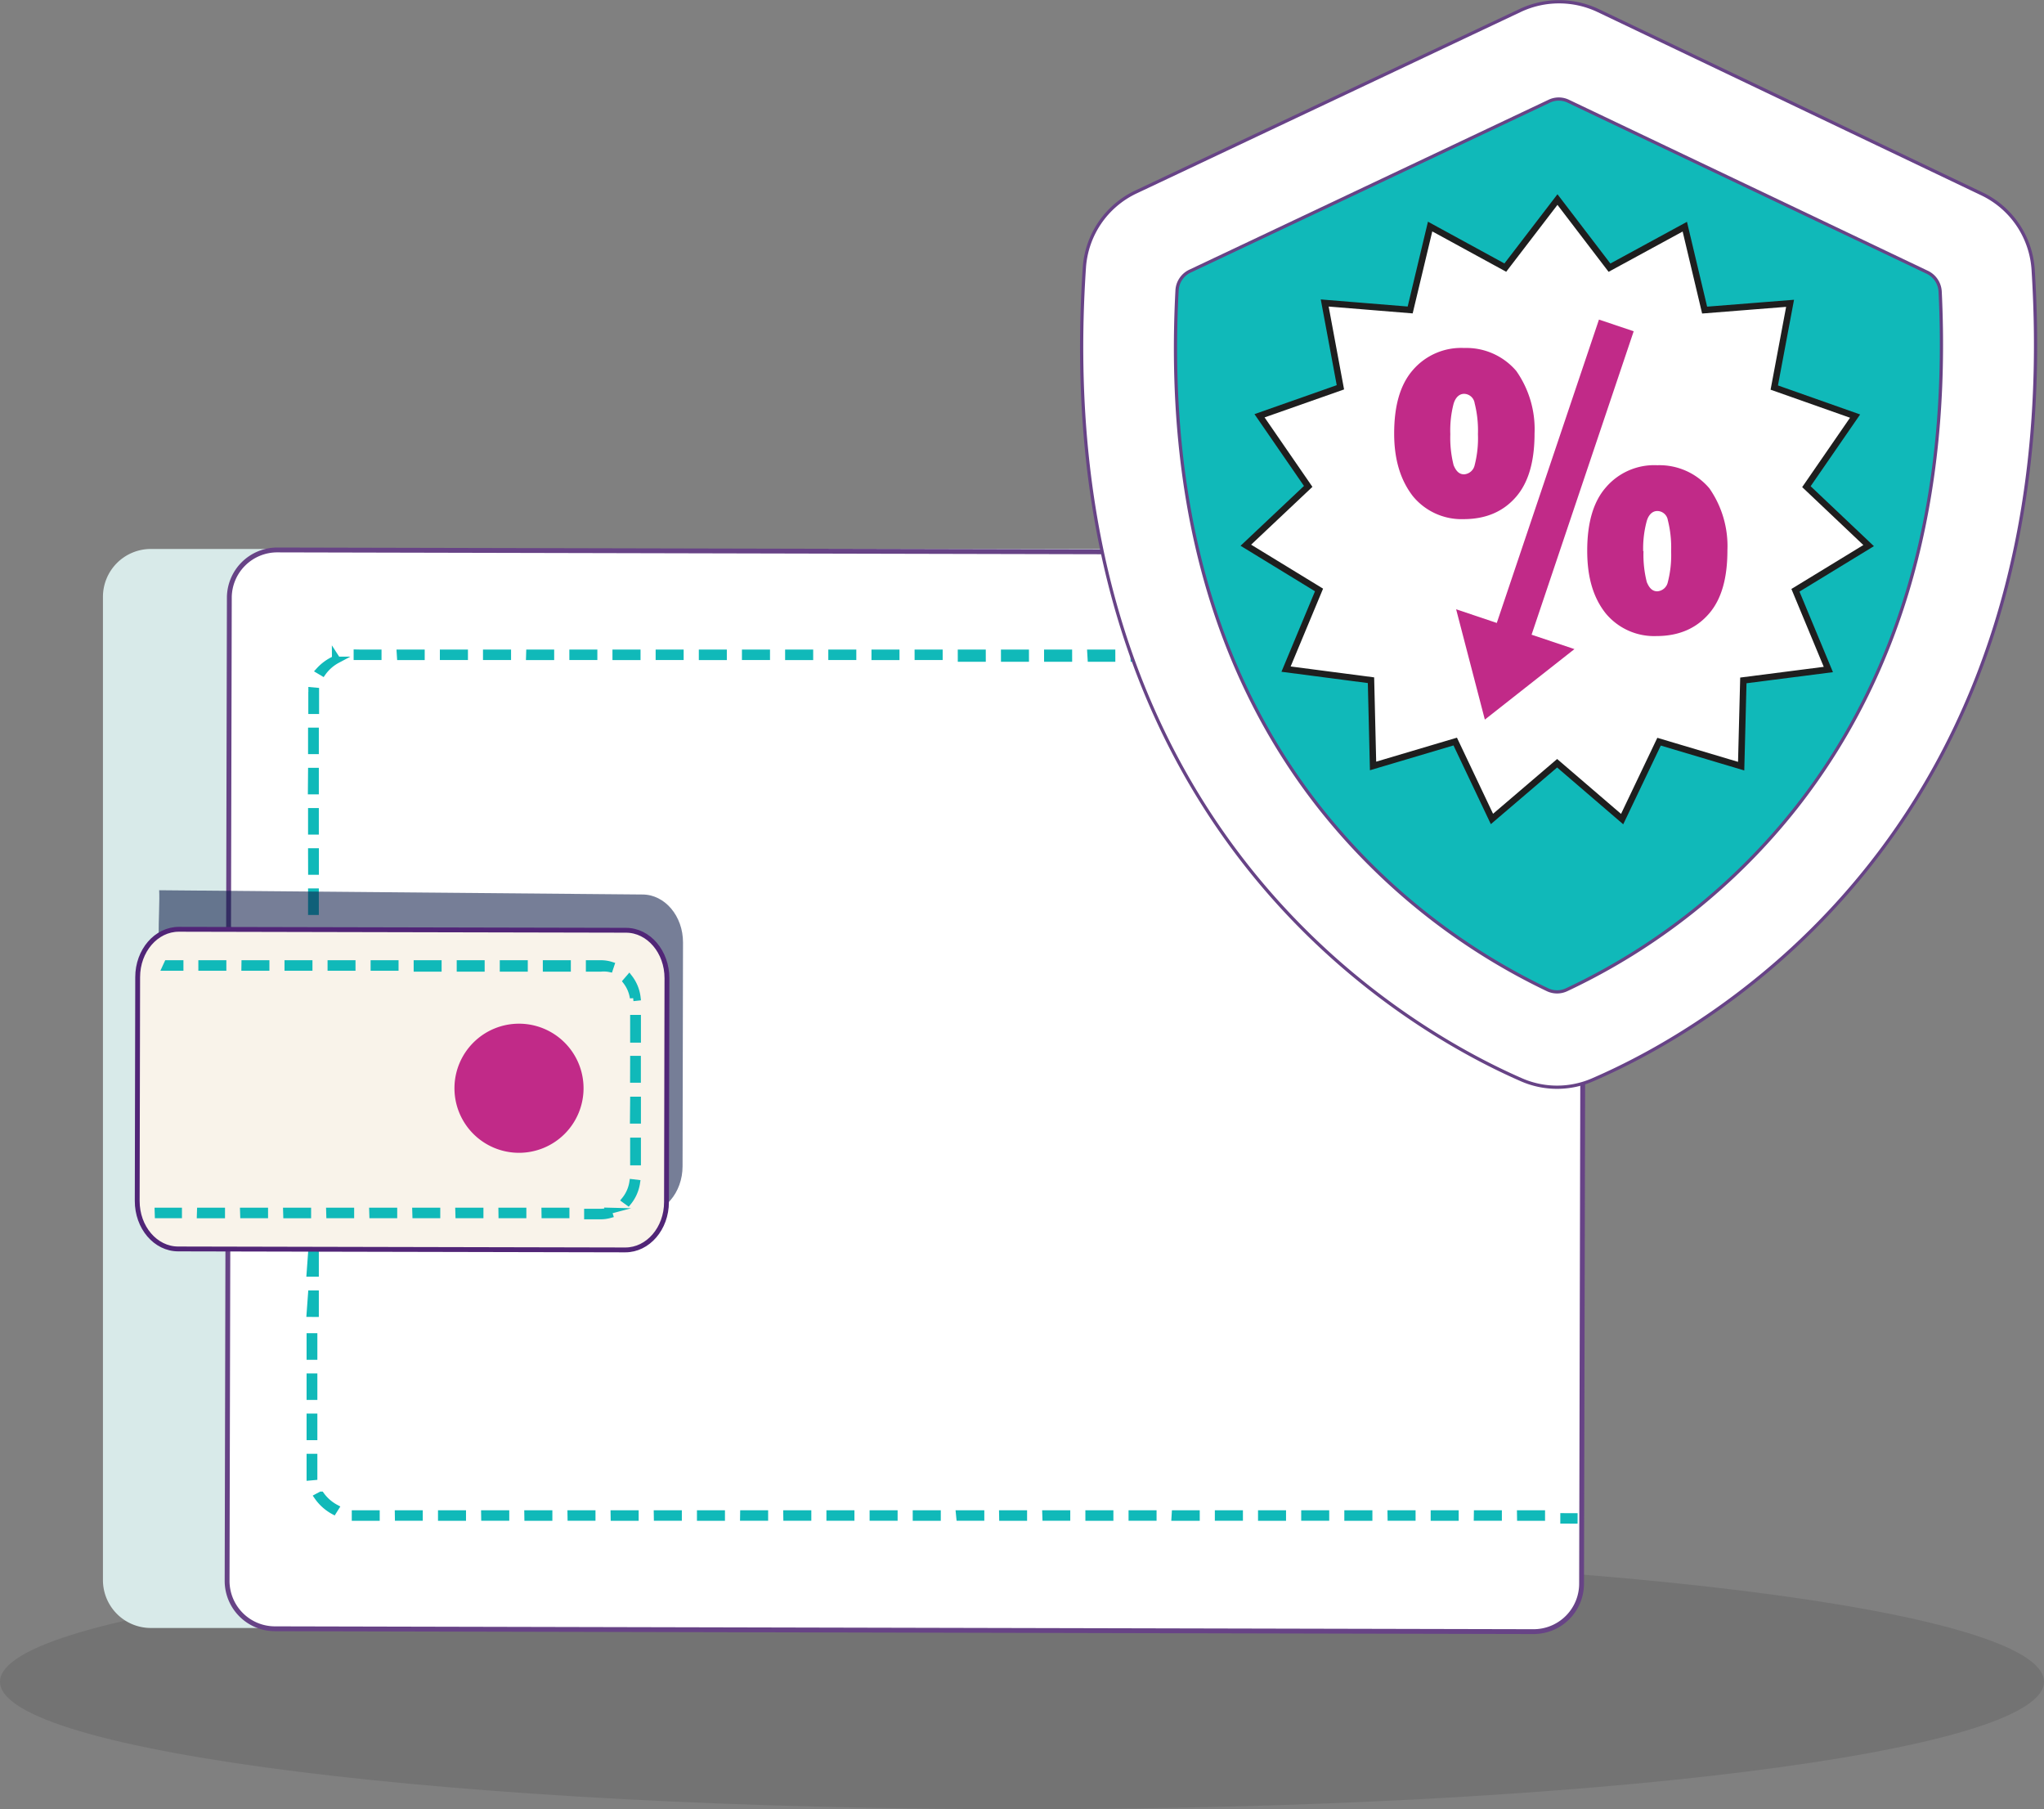 <svg xmlns="http://www.w3.org/2000/svg" viewBox="0 0 316.68 280.23"><rect x="0" y="0" width="316.68" height="280.23" fill="#808080" stroke="none"/><defs><style>.cls-1{opacity:0.1;isolation:isolate;}.cls-2{fill-rule:evenodd;}.cls-3{fill:#d8eae9;}.cls-11,.cls-4,.cls-9{fill:#fff;}.cls-10,.cls-4,.cls-9{stroke:#674386;}.cls-10,.cls-11,.cls-4,.cls-5,.cls-7,.cls-9{stroke-miterlimit:10;}.cls-4,.cls-7{stroke-width:0.75px;}.cls-5{fill:none;stroke:#10b9b9;}.cls-6{fill:#0e1c49;opacity:0.57;}.cls-7{fill:#f9f3ea;stroke:#512577;}.cls-8{fill:#c12a88;}.cls-10,.cls-9{stroke-width:0.5px;}.cls-10{fill:#10b9b9;}.cls-11{stroke:#1e1e1e;}</style></defs><g id="Layer_2" data-name="Layer 2"><g id="Layer_1-2" data-name="Layer 1"><g class="cls-1"><path class="cls-2" d="M316.68,260.49c0,10.89-70.83,19.74-158.34,19.74S0,271.38,0,260.49s70.82-19.74,158.34-19.74c87.37-.14,158.34,8.71,158.34,19.74"></path></g><path class="cls-3" d="M45,64H197.28a7.42,7.42,0,0,1,7.42,7.42V266.42a7.43,7.43,0,0,1-7.43,7.43H45a7.43,7.43,0,0,1-7.43-7.43V71.47A7.42,7.42,0,0,1,45,64Z" transform="matrix(0, -1, 1, 0, -48.05, 289.73)"></path><path class="cls-4" d="M64.17,64H216.42a7.42,7.42,0,0,1,7.42,7.42V266.42a7.43,7.43,0,0,1-7.43,7.43H64.17a7.43,7.43,0,0,1-7.43-7.43V71.47A7.42,7.42,0,0,1,64.17,64Z" transform="translate(-28.96 308.86) rotate(-89.87)"></path><rect class="cls-5" x="242.76" y="234.33" width="0.62" height="1.68" transform="translate(7.36 477.72) rotate(-89.87)"></rect><path class="cls-5" d="M55.75,101.11h2.86v.62H55.75l-.46,0,0-.63Zm6.21,0H65.3v.63H62Zm6.69,0H72v.62H68.65Zm6.68,0h3.35v.62H75.33Zm6.69,0h3.34v.63H82Zm6.69,0h3.34v.62H88.71Zm6.68,0h3.35v.63H95.39Zm6.69,0h3.34v.62h-3.34Zm6.69,0h3.34v.63h-3.34Zm6.68,0h3.35v.62h-3.35Zm6.69,0h3.35v.63h-3.35Zm6.69,0h3.34v.62h-3.34Zm6.69,0h3.34v.63h-3.34Zm6.68,0h3.35v.62H142.2Zm6.69,0h3.34V102h-3.34Zm6.69,0h3.34V102h-3.34Zm6.68,0h3.35V102h-3.35Zm6.69,0h3.35V102H169Zm6.69,0H179V102h-3.34Zm6.69,0h3.34V102h-3.35Zm6.68,0h3.35V102H189Zm6.69,0H199v.62H195.7Zm6.69,0h3.34v.62h-3.34Zm6.68,0h3.35v.63h-3.35Zm6.69,0h3.35v.62h-3.34Zm6.69,0h3.34v.63h-3.34Zm6.69,0h3.34v.62h-3.35Zm6.68,0h3.35v.63h-3.34Zm-183.89.56.35.54a6.57,6.57,0,0,0-2.28,2l-.57-.34A7.36,7.36,0,0,1,51.93,102.07Zm-3.65,5.28.66.06q0,.33,0,.66v2.42h-.67v-2.42A5.79,5.79,0,0,1,48.28,107.35Zm-.05,6.25h.67v3.11h-.67Zm0,6.23h.67v3.11H48.2Zm0,6.23h.67v3.11h-.67Zm0,6.22h.68v3.12h-.67Zm0,6.23h.67v3.11h-.67Zm0,6.22h.67v3.12h-.67Zm0,6.23h.67v3.11h-.67Zm0,6.22h.67v3.11h-.67Zm0,6.23h.67v3.11h-.67Zm0,6.23h.67v3.11h-.68Zm0,6.22h.67V179h-.67Zm0,6.23h.68v3.11h-.67Zm0,6.22h.67v3.11h-.67Zm0,6.23h.67v3.11H48Zm0,6.23h.67v3.11H48ZM48,207h.67v3.12H48Zm0,6.23h.67v3.11H48Zm0,6.22h.67v3.12H48Zm0,6.23h.67v2.41c0,.22,0,.45,0,.67l-.67.06c0-.24,0-.49,0-.74Zm1.74,5.85a6.69,6.69,0,0,0,2.28,2l-.34.54a7.3,7.3,0,0,1-2.5-2.24ZM55,234.43l.44,0h2.89v.63H55Zm6.67,0H65v.62H61.68Zm6.69,0h3.34v.63H68.36Zm6.68,0H78.4v.62H75.05Zm6.69,0h3.35v.63H81.74Zm6.69,0h3.34v.62H88.43Zm6.68,0h3.35v.63H95.11Zm6.69,0h3.35v.62H101.8Zm6.69,0h3.34v.63h-3.34Zm6.69,0h3.34v.62h-3.35Zm6.68,0h3.35v.62h-3.34Zm6.69,0h3.34v.62h-3.34Zm6.69,0h3.34v.62h-3.34Zm6.68,0h3.35v.63h-3.35Zm6.69,0H152v.62h-3.34Zm6.69,0h3.34v.63H155.3Zm6.69,0h3.34v.62H162Zm6.68,0H172v.63h-3.34Zm6.69,0h3.34v.62h-3.34Zm6.69,0h3.34v.63H182Zm6.68,0h3.35v.62h-3.35Zm6.69,0h3.34v.63h-3.34Zm6.69,0h3.34v.62h-3.34Zm6.68,0h3.35v.63h-3.35Zm6.69,0h3.35v.62h-3.34Zm6.69,0h3.34v.63h-3.34Zm6.69,0h3.34v.62h-3.35Zm6.68,0h3.35v.63h-3.34Z"></path><rect class="cls-5" x="243.05" y="101" width="0.62" height="1.68" transform="translate(140.99 344.97) rotate(-89.87)"></rect><path class="cls-6" d="M24.57,145.81c0-4.1.18-6.25.09-7.92l74.87.66c3.48,0,6.3,3.34,6.29,7.44l-.07,34.65c0,4.11-2.85,7.42-6.33,7.42l-68.63-.15c-3.48,0-6.3-3.34-6.29-7.44Z"></path><path class="cls-7" d="M21.33,151.35c0-4.1,2.87-7.42,6.39-7.41l69.26.15c3.52,0,6.36,3.34,6.35,7.44l-.07,34.66c0,4.1-2.87,7.42-6.39,7.41l-69.26-.15c-3.52,0-6.36-3.34-6.35-7.44Z"></path><path class="cls-5" d="M25.92,149.23h2v.63H25.63Zm5.31,0h3.34v.63H31.23Zm6.68,0h3.33v.63H37.9Zm6.67,0h3.33v.63H44.58Zm6.67,0h3.33v.63H51.25Zm6.67,0h3.33v.63H57.92Zm6.67,0h3.33V150H64.59Zm6.67,0h3.33V150H71.26Zm6.67,0h3.34V150H77.93Zm6.67,0h3.34V150H84.6Zm6.67,0H93.1a5.26,5.26,0,0,1,1.58.24l-.2.6A4.62,4.62,0,0,0,93.1,150H91.27Zm6.22,2.2a6.19,6.19,0,0,1,1.26,3.07l-.66.07A5.59,5.59,0,0,0,97,152Zm.64,6.27h.67V161h-.67Zm0,6.34h.66v3.17h-.67Zm0,6.33h.67v3.17H98.1Zm0,6.34h.67V180h-.67ZM98,183.15l.66.08a6.21,6.21,0,0,1-1.34,3l-.52-.38A5.71,5.71,0,0,0,98,183.15Zm-3.72,4.41.19.61a5.25,5.25,0,0,1-1.47.19h-2v-.63H93A5.06,5.06,0,0,0,94.3,187.56Zm-69.82,0h3.23v.63H24.48Zm6.56,0h3.34v.64H31Zm6.67,0h3.34v.63H37.71Zm6.67,0h3.34v.64H44.38Zm6.67,0h3.34v.63H51.05Zm6.67,0h3.34v.63H57.72Zm6.67,0h3.34v.63H64.39Zm6.67,0H74.4v.63H71.06Zm6.68,0h3.33v.63H77.73Zm6.67,0h3.33v.63H84.4Z"></path><path class="cls-8" d="M71.42,168.57a9,9,0,1,1,9,9A9,9,0,0,1,71.42,168.57Z"></path><path class="cls-8" d="M70.41,168.56a10,10,0,1,1,10,10A10,10,0,0,1,70.41,168.56Z"></path><path class="cls-9" d="M315,41.79A14,14,0,0,0,307,30L247.55,1.61a14.15,14.15,0,0,0-12,0L176,29.73a14,14,0,0,0-8,11.74c-5.75,86.25,49.47,117.78,67.59,125.72a13.78,13.78,0,0,0,11.3,0C265,159.36,320.43,128.06,315,41.79Z"></path><path class="cls-10" d="M300.59,45.17a3.52,3.52,0,0,0-2-3L243,15.69a3.41,3.41,0,0,0-3,0L184.36,42a3.5,3.5,0,0,0-2,3c-1.69,32.13,5.61,59,21.9,79.85a99.85,99.85,0,0,0,35.48,28.44,3.47,3.47,0,0,0,3,0,98.86,98.86,0,0,0,35.6-28.29C294.72,104.13,302.14,77.31,300.59,45.17Z"></path><polygon class="cls-11" points="233.22 41.45 241.3 30.91 249.36 41.46 261.03 35.11 264.1 48.03 277.34 46.98 274.89 60.03 287.41 64.45 279.87 75.38 289.51 84.51 278.17 91.43 283.27 103.7 270.1 105.39 269.76 118.67 257.04 114.88 251.32 126.87 241.25 118.22 231.15 126.85 225.46 114.86 212.73 118.64 212.41 105.36 199.25 103.64 204.36 91.38 193.02 84.45 202.68 75.34 195.14 64.4 207.67 59.99 205.24 46.93 218.48 48.01 221.57 35.09 233.22 41.45"></polygon><path class="cls-8" d="M231.9,96.49l-6.3-2.12,4.45,17.09,13.88-10.92-6.64-2.23,15.82-47-5.38-1.81Z"></path><path class="cls-8" d="M237.75,67.15c0,4.28-.92,7.55-2.85,9.79s-4.59,3.47-8.16,3.47a9.75,9.75,0,0,1-7.85-3.57C217,74.39,216,71.23,216,67.15c0-4.28.92-7.54,2.86-9.79a9.87,9.87,0,0,1,8-3.46,10.16,10.16,0,0,1,8.06,3.56A15.68,15.68,0,0,1,237.75,67.15Zm-13.05.1a17.2,17.2,0,0,0,.51,4.8c.41,1,.92,1.42,1.63,1.42a1.8,1.8,0,0,0,1.63-1.42,16.7,16.7,0,0,0,.51-4.8,17.17,17.17,0,0,0-.51-4.79A1.69,1.69,0,0,0,226.84,61c-.71,0-1.32.51-1.63,1.53A16.35,16.35,0,0,0,224.7,67.25Z"></path><path class="cls-8" d="M267.63,85.26c0,4.29-.91,7.55-2.85,9.79s-4.59,3.47-8.16,3.47A9.73,9.73,0,0,1,248.77,95c-1.94-2.45-2.86-5.61-2.86-9.69,0-4.28.92-7.54,2.86-9.78a9.86,9.86,0,0,1,8-3.47,10.14,10.14,0,0,1,8.06,3.57A15.65,15.65,0,0,1,267.63,85.26Zm-13,.11a17.17,17.17,0,0,0,.51,4.79c.41,1,.92,1.43,1.63,1.43a1.79,1.79,0,0,0,1.63-1.43,16.67,16.67,0,0,0,.51-4.79,17.2,17.2,0,0,0-.51-4.8,1.67,1.67,0,0,0-1.63-1.42c-.71,0-1.32.51-1.63,1.53A16.3,16.3,0,0,0,254.58,85.37Z"></path></g></g></svg>